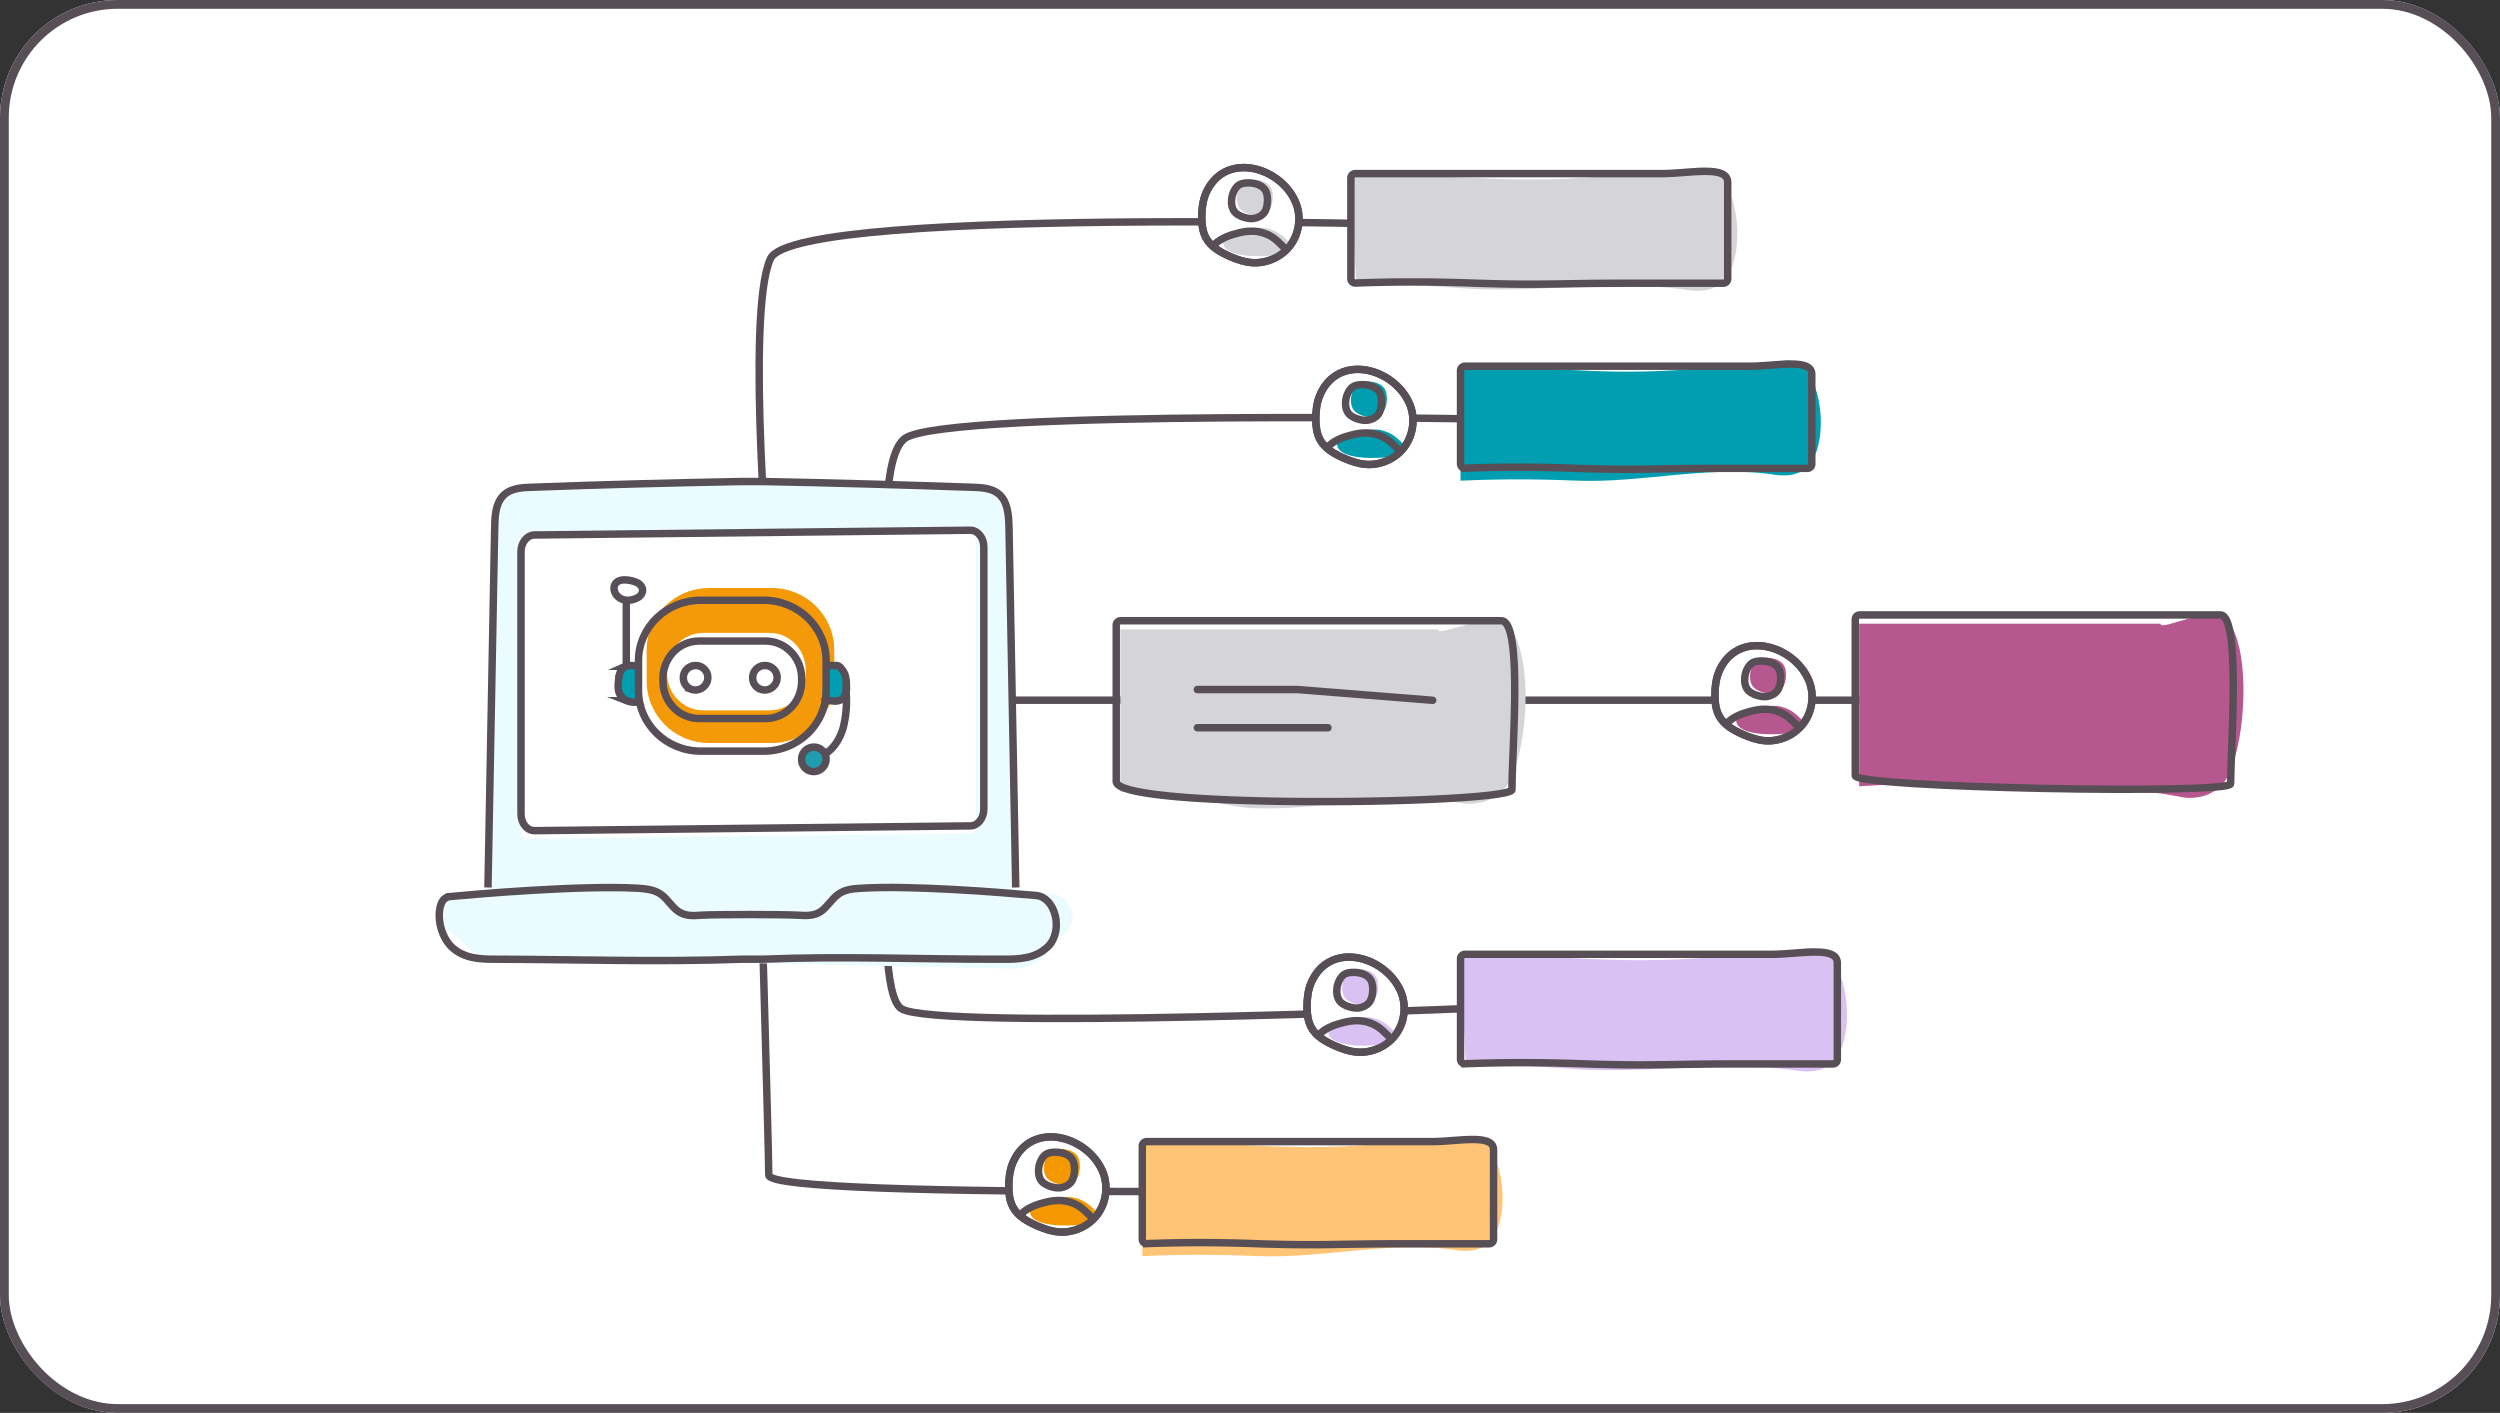 <svg xmlns="http://www.w3.org/2000/svg" width="637" height="360" fill="none"><rect width="100%" height="100%" fill="#333333" stroke="none"/><g clip-path="url(#a)"><rect width="637" height="360" fill="#fff" rx="30"/><path stroke="#574E56" stroke-miterlimit="10" stroke-width="1.9" d="M196.315 152.795s-6.475-72.77 0-86.889 185.193-8.128 185.193-8.128"/><path stroke="#574E56" stroke-miterlimit="10" stroke-width="1.9" d="M230.672 196.923s-11.088-77.822 0-85.285 154.881-4.758 154.881-4.758M251.664 178.414h267.848"/><path stroke="#574E56" stroke-miterlimit="10" stroke-width="1.9" d="M229.697 171.222s-8.895 80.25 0 85.813c8.896 5.563 142.445 0 142.445 0"/><path stroke="#574E56" stroke-miterlimit="10" stroke-width="1.9" d="M193.437 208.69s2.443 84.17 2.443 90.722c0 6.553 183.493 3.468 183.493 3.468"/><path fill="#EAFCFF" d="M258.809 227.214c-.555-30.732-1.153-61.463-1.708-92.195-.042-2.571-.17-5.317-1.28-7.42-1.623-2.98-4.739-3.272-7.429-3.389-18.015-.642-36.031-1.168-54.046-1.519h-5.55c-18.016.351-36.031.818-54.047 1.519-2.689.117-5.806.468-7.428 3.389-1.153 2.045-1.238 4.791-1.281 7.42-.555 30.732-1.152 61.463-1.707 92.195l41.495-.584s5.934 5.433 7.813 6.193 33.811 1.402 33.811 1.402l4.525-3.798 4.525-3.213z"/><path fill="#fff" d="M132.751 211.832v-73.517c0-1.053.639-1.884 1.449-1.884l112.959-1.329c.81 0 1.449.831 1.449 1.883v73.518c0 1.052-.639 1.883-1.449 1.883l-112.959 1.33c-.81.055-1.449-.831-1.449-1.884"/><path fill="#F49907" d="M196.677 149.828H180.66c-8.777 0-15.891 7.069-15.891 15.788v7.911c0 8.719 7.114 15.788 15.891 15.788h16.017c8.776 0 15.891-7.069 15.891-15.788v-7.911c0-8.719-7.115-15.788-15.891-15.788"/><path fill="#009EB0" d="M162.327 169.589c-.983.138-2.042-.218-2.951.184a2.8 2.8 0 0 0-.873.701c-.245.295-.431.64-.549 1.014a9.3 9.3 0 0 0-.385 2.301 6.6 6.6 0 0 0 .096 2.463c.165.522.434.998.789 1.396s.786.707 1.264.905a5.34 5.34 0 0 0 2.973.276v-.345"/><path stroke="#574E57" stroke-miterlimit="10" stroke-width="1.9" d="M162.327 169.589c-.983.138-2.042-.218-2.951.184a2.8 2.8 0 0 0-.873.701c-.245.295-.431.64-.549 1.014a9.3 9.3 0 0 0-.385 2.301 6.6 6.6 0 0 0 .096 2.463c.165.522.434.998.789 1.396s.786.707 1.264.905a5.34 5.34 0 0 0 2.973.276v-.345"/><path fill="#009EB0" d="M209.951 169.579h2.912c.252-.018.504.015.745.096.301.152.561.385.756.677.352.43.651.909.889 1.425.329.989.465 2.042.4 3.091a4.34 4.34 0 0 1-.678 2.923c-.37.334-.801.58-1.264.721a3.16 3.16 0 0 1-1.426.1 5.35 5.35 0 0 0-2.834.314"/><path stroke="#574E57" stroke-miterlimit="10" stroke-width="1.9" d="M209.951 169.579h2.912c.252-.018.504.015.745.096.301.152.561.385.756.677.352.43.651.909.889 1.425.329.989.465 2.042.4 3.091a4.34 4.34 0 0 1-.678 2.923c-.37.334-.801.58-1.264.721a3.16 3.16 0 0 1-1.426.1 5.35 5.35 0 0 0-2.834.314"/><path stroke="#574E57" stroke-miterlimit="10" stroke-width="1.9" d="M194.6 152.945h-16.018c-8.776 0-15.891 6.883-15.891 15.373v7.702c0 8.49 7.115 15.373 15.891 15.373H194.6c8.776 0 15.891-6.883 15.891-15.373v-7.702c0-8.49-7.115-15.373-15.891-15.373Z"/><path fill="#fff" d="M196.095 161.258h-16.932c-5.08 0-9.199 4.246-9.199 9.485v.773c0 5.238 4.119 9.485 9.199 9.485h16.932c5.081 0 9.199-4.247 9.199-9.485v-.773c0-5.239-4.118-9.485-9.199-9.485"/><path fill="#fff" d="M174.122 172.728c-.011.626.175 1.24.533 1.757.357.517.868.912 1.463 1.132a3.1 3.1 0 0 0 1.857.093 3.08 3.08 0 0 0 1.572-.981c.326-.352.562-.775.688-1.235a3.03 3.03 0 0 0-.393-2.538 3.1 3.1 0 0 0-.955-.917 3.15 3.15 0 0 0-3.74.33 3.046 3.046 0 0 0-1.025 2.359"/><path stroke="#574E57" stroke-linecap="round" stroke-miterlimit="10" stroke-width="1.9" d="M174.122 172.728c-.011.626.175 1.24.533 1.757.357.517.868.912 1.463 1.132a3.1 3.1 0 0 0 1.857.093 3.08 3.08 0 0 0 1.572-.981c.326-.352.562-.775.688-1.235a3.03 3.03 0 0 0-.393-2.538 3.1 3.1 0 0 0-.955-.917 3.15 3.15 0 0 0-3.74.33 3.046 3.046 0 0 0-1.025 2.359Z"/><path fill="#fff" d="M191.787 172.728c-.011.626.175 1.24.533 1.757.357.517.868.912 1.463 1.132a3.1 3.1 0 0 0 1.857.093 3.08 3.08 0 0 0 1.572-.981 3.1 3.1 0 0 0 .773-2.546 3.06 3.06 0 0 0-1.433-2.144 3.15 3.15 0 0 0-3.74.33 3.046 3.046 0 0 0-1.025 2.359"/><path stroke="#574E57" stroke-linecap="round" stroke-miterlimit="10" stroke-width="1.9" d="M191.787 172.728c-.011.626.175 1.24.533 1.757.357.517.868.912 1.463 1.132a3.1 3.1 0 0 0 1.857.093 3.08 3.08 0 0 0 1.572-.981 3.1 3.1 0 0 0 .773-2.546 3.06 3.06 0 0 0-1.433-2.144 3.15 3.15 0 0 0-3.74.33 3.046 3.046 0 0 0-1.025 2.359ZM215.546 175.809a28.1 28.1 0 0 1-.708 9.648c-.903 3.077-2.764 5.862-5.322 6.977l-.065-.349"/><path fill="#1E9DAF" stroke="#574E57" stroke-linecap="round" stroke-linejoin="round" stroke-width="1.9" d="M204.256 193.514c-.01.625.176 1.239.533 1.756s.868.913 1.463 1.132a3.1 3.1 0 0 0 1.858.093 3.08 3.08 0 0 0 1.571-.981 3.1 3.1 0 0 0 .773-2.546 3 3 0 0 0-.478-1.226 3.1 3.1 0 0 0-2.21-1.358 3.16 3.16 0 0 0-2.485.77 3.1 3.1 0 0 0-.774 1.069 3 3 0 0 0-.251 1.291"/><path stroke="#574E57" stroke-linecap="round" stroke-linejoin="round" stroke-width="1.9" d="M159.574 169.571v-15.587M162.149 152.448c.518-.208.947-.55 1.228-.978s.399-.92.337-1.408a2.35 2.35 0 0 0-.522-.957 2.8 2.8 0 0 0-.938-.687 7.9 7.9 0 0 0-2.336-.611c-5.968-.772-3.562 7.177 2.231 4.641"/><path stroke="#574E57" stroke-miterlimit="10" stroke-width="1.9" d="M195.056 163.336h-16.932c-5.08 0-9.199 4.246-9.199 9.485v.773c0 5.238 4.119 9.485 9.199 9.485h16.932c5.081 0 9.199-4.247 9.199-9.485v-.773c0-5.239-4.118-9.485-9.199-9.485Z"/><path stroke="#574E56" stroke-miterlimit="10" stroke-width="1.9" d="M258.809 226.135c-.555-30.128-1.153-61.287-1.708-91.358-.042-2.52-.17-5.212-1.28-7.274-1.623-2.921-4.739-3.208-7.429-3.322-18.015-.63-36.031-1.146-54.046-1.49h-5.55c-18.016.344-36.031.802-54.047 1.49-2.689.114-5.806.458-7.428 3.322-1.153 2.004-1.238 4.696-1.281 7.274-.555 30.128-1.152 61.287-1.707 91.358"/><path stroke="#574E56" stroke-miterlimit="10" stroke-width="1.9" d="M132.751 207.403v-66.842c0-2.316 1.53-4.191 3.365-4.246l111.109-1.213c1.879 0 3.452 1.875 3.452 4.246v66.842c0 2.316-1.53 4.191-3.365 4.246l-111.109 1.214c-1.922 0-3.452-1.876-3.452-4.247Z"/><path fill="#EAFCFF" d="M114.448 234.249c.93 4.106 6.47 9.664 9.769 9.727l134.27 2.843c6.978.126 12.729-7.201 12.729-16.36v-.189l-157.233 1.389z"/><path fill="#EAFCFF" d="M114.563 227.948c-.95.054-1.857.691-2.246 1.593-1.166 2.814.346 6.637 3.024 8.495 3.196 2.177 7.299 2.284 11.143 2.284 21.941.053 42.758.637 64.397 0h5.528c21.596-.691 41.334.053 63.274 0 3.844 0 7.947-.107 11.144-2.284.129-.106.259-.212.388-.265 4.017-3.186 1.814-9.663-3.282-10.035-9.977-.69-32.825-2.018-45.869-1.434-2.03.107-4.189.213-6.003 1.222-1.641.902-2.807 2.495-4.492 3.345-1.771.902-3.844.796-5.831.69-4.232-.213-21.206-.213-25.482 0-1.987.106-4.06.212-5.831-.69-1.641-.797-2.85-2.39-4.492-3.345-1.77-1.062-3.93-1.115-6.003-1.222-14.901-.743-43.147 1.169-49.367 1.646"/><path stroke="#574E56" stroke-miterlimit="10" stroke-width="1.9" d="M114.513 228.452c-.945.114-1.805.858-2.191 2.059-1.16 3.603.3 8.579 2.921 10.924 3.094 2.802 7.09 2.974 10.871 2.974 21.398.057 41.679.744 62.776 0h5.37c21.011-.858 40.261.057 61.616 0 3.781 0 7.777-.172 10.87-2.974l.387-.343c3.91-4.118 1.762-12.526-3.18-12.926-9.71-.858-32.01-2.631-44.686-1.831-1.976.115-4.081.286-5.843 1.659-1.59 1.201-2.707 3.203-4.34 4.29-1.719 1.144-3.781 1.029-5.672.915-4.167-.229-20.71-.229-24.835 0-1.933.171-3.953.229-5.671-.915-1.633-1.087-2.75-3.089-4.34-4.29-1.719-1.315-3.824-1.487-5.844-1.659-14.608-.857-42.151 1.545-48.209 2.117Z"/><path fill="#009EB0" d="M372.144 122.478V93.546c22.045 0 29.833 1.157 42.383 1.158 13.286 0 17.881-1.157 31.464-1.157 4.114 0 10.099-3.762 13.597 0 4.937 5.207 5.757 18.226 2.054 24.012-2.675 4.34-7.819 3.761-10.905 3.183-16.253-2.025-32.507 2.314-48.76 1.736-6.996-.29-17.283-.579-29.833 0"/><path stroke="#574E56" stroke-linecap="round" stroke-miterlimit="10" stroke-width="1.9" d="M373.306 119.293a1.12 1.12 0 0 1-1.164-1.118V94.419c0-.617.508-1.117 1.125-1.117h72.721c6.49 0 15.651-2.125 15.651 2.084v22.837c0 .618-.503 1.117-1.12 1.117h-22.14c-17.645 0-20.169.52-36.422 0-6.778-.253-16.629-.505-28.651-.047Z"/><path fill="#FFC476" d="M291.058 320.06v-28.932c22.046 0 29.833 1.157 42.383 1.158 13.286 0 17.882-1.157 31.464-1.157 4.115 0 10.099-3.762 13.597 0 4.938 5.207 5.757 18.226 2.054 24.012-2.675 4.34-7.818 3.761-10.904 3.183-16.254-2.025-32.507 2.314-48.761 1.736-6.995-.29-17.282-.579-29.833 0"/><path stroke="#574E56" stroke-linecap="round" stroke-miterlimit="10" stroke-width="1.9" d="M292.22 316.871a1.12 1.12 0 0 1-1.164-1.118v-23.756c0-.617.508-1.117 1.125-1.117h72.721c6.491 0 15.652-2.124 15.652 2.085v22.836c0 .618-.503 1.117-1.121 1.117h-22.139c-17.645 0-20.17.521-36.423 0-6.778-.253-16.629-.505-28.651-.047Z"/><path fill="#D5D4D6" d="m345.561 72.7-1.357-28.204c23.649 0 32.003 1.241 45.467 1.242 14.252 0 19.182-1.242 33.753-1.242 4.414 0 10.834-4.035 14.586 0 5.298 5.587 6.177 19.553 2.204 25.76-2.869 4.656-8.387 4.035-11.698 3.415-17.436-2.173-34.347.62-51.783 0-7.505-.31-17.709-1.592-31.172-.97"/><path stroke="#574E56" stroke-linecap="round" stroke-miterlimit="10" stroke-width="1.9" d="M345.369 72.122a1.12 1.12 0 0 1-1.165-1.119v-25.65c0-.618.509-1.118 1.126-1.118h78.094c6.963 0 16.791-2.279 16.791 2.237v24.58c0 .617-.503 1.116-1.121 1.116h-23.832c-18.929 0-21.637.559-39.073 0-7.287-.271-17.885-.543-30.82-.047Z"/><path fill="#DAC1F3" d="m373.499 271.622-1.357-28.204c23.65 0 32.004 1.241 45.467 1.242 14.253 0 19.183-1.242 33.754-1.242 4.414.001 10.834-4.035 14.586 0 5.297 5.587 6.176 19.553 2.203 25.76-2.869 4.656-8.387 4.035-11.697 3.415-17.437-2.173-34.347.62-51.784 0-7.504-.311-17.708-1.592-31.172-.971"/><path stroke="#574E56" stroke-linecap="round" stroke-miterlimit="10" stroke-width="1.9" d="M373.307 271.043a1.12 1.12 0 0 1-1.164-1.118v-25.651c0-.617.508-1.117 1.125-1.117h78.095c6.963 0 16.79-2.279 16.79 2.237v24.58c0 .617-.503 1.116-1.12 1.116H443.2c-18.928 0-21.636.559-39.073 0-7.287-.271-17.885-.543-30.82-.047Z"/><path fill="#D5D4D6" d="M285.471 201.824v-41.437h44.494l36.458-.001c0 2.276 14.778-5.916 18.671.001 5.497 8.192 4.123 28.671 0 37.773-2.977 6.827-10.392 7.161-13.827 6.251-18.093-3.186-34.496 2.396-52.588 1.486-7.787-.455-19.238-4.983-33.208-4.073"/><path stroke="#574E56" stroke-linecap="round" stroke-miterlimit="10" stroke-width="1.9" d="M284.416 159.286v39.841c0 7.271 100.839 5.713 100.839 2.049 0-10.492 2.778-43.008-2.746-43.008h-96.997a1.1 1.1 0 0 0-1.096 1.118Z"/><path fill="#B6578F" d="M473.71 200.348V158.91h76.785c0 2.275 14.018-5.916 17.711 0 5.213 8.192 3.91 28.672 0 37.774-2.824 6.826-9.858 7.161-13.116 6.25-17.161-3.185-32.164-1.676-49.325-2.586-7.386-.456-18.804-.911-32.055 0"/><path stroke="#574E56" stroke-linecap="round" stroke-miterlimit="10" stroke-width="1.9" d="M472.721 157.809v39.842c0 3.05 95.649 4.89 95.649 2.049 0-8.927 2.635-43.009-2.605-43.009h-91.946c-.618 0-1.098.501-1.098 1.118Z"/><path stroke="#574E56" stroke-linecap="round" stroke-linejoin="round" stroke-miterlimit="10" stroke-width="1.9" d="m365.049 178.435-34.459-2.744h-25.501M338.363 185.422h-33.274"/><path fill="#fff" stroke="#574E56" stroke-linecap="round" stroke-linejoin="round" stroke-miterlimit="10" stroke-width="1.9" d="M437.982 171.129c-.795 1.93-1.022 4.031-1.022 6.076 0 1.817.227 3.634 1.079 5.224 1.249 2.328 3.748 3.691 6.189 4.77 1.761.738 3.635 1.42 5.566 1.534 3.861.284 7.779-1.591 9.937-4.714 2.215-3.123 2.613-7.496 1.023-10.96-4.089-9.029-18.172-12.72-22.772-1.93"/><path fill="#B6578F" d="M458.256 186.574c-19.535 2.613-18.229-5.508-10.903-6.189 2.215-.227 4.486-.909 6.644-.284 2.499.738 3.521 1.704 5.395 3.578"/><path stroke="#574E56" stroke-linecap="round" stroke-linejoin="round" stroke-miterlimit="10" stroke-width="1.9" d="M437.982 171.129c-.795 1.93-1.022 4.031-1.022 6.076 0 1.817.227 3.634 1.079 5.224 1.249 2.328 3.748 3.691 6.189 4.77 1.761.738 3.635 1.42 5.566 1.534 3.861.284 7.779-1.591 9.937-4.714 2.215-3.123 2.613-7.496 1.023-10.96-4.089-9.029-18.172-12.72-22.772-1.93"/><path fill="#B6578F" d="M445.933 171.751c-.114 1.193.057 2.499.908 3.407.398.398.966.738 1.477.966 1.022.397 2.101.681 3.123.567 1.079-.113 2.101-.624 2.783-1.476.624-.852.795-1.931.852-3.01 0-.852-.057-1.703-.398-2.441-.738-1.534-2.612-2.102-4.316-2.159-.738 0-1.533.057-2.214.341-1.25.568-2.045 2.499-2.215 3.805"/><path stroke="#574E56" stroke-linecap="round" stroke-linejoin="round" stroke-miterlimit="10" stroke-width="1.9" d="M439.799 184.529c1.477-1.704 3.691-2.612 5.849-3.18 2.158-.625 4.486-.909 6.644-.284 2.499.738 3.521 1.703 5.395 3.577M444.569 172.552c-.114 1.192.056 2.498.908 3.407.398.398.965.738 1.477.965 1.022.398 2.101.682 3.123.568 1.022-.113 2.101-.624 2.782-1.476.625-.852.795-1.931.852-3.01 0-.852-.057-1.703-.397-2.442-.739-1.533-2.612-2.101-4.316-2.158-.738 0-1.533.057-2.215.341-1.249.511-2.101 2.442-2.214 3.805"/><path fill="#fff" stroke="#574E56" stroke-linecap="round" stroke-linejoin="round" stroke-miterlimit="10" stroke-width="1.9" d="M307.229 49.316c-.795 1.93-1.022 4.032-1.022 6.076 0 1.817.227 3.635 1.079 5.225 1.249 2.328 3.748 3.69 6.19 4.77 1.76.738 3.634 1.42 5.565 1.533 3.861.284 7.78-1.59 9.938-4.713 2.214-3.124 2.612-7.496 1.022-10.96-4.089-9.03-18.172-12.72-22.772-1.93"/><path fill="#D5D4D6" d="M327.503 64.762c-19.534 2.612-18.228-5.508-10.903-6.19 2.215-.227 4.486-.908 6.644-.284 2.499.739 3.521 1.704 5.395 3.578"/><path stroke="#574E56" stroke-linecap="round" stroke-linejoin="round" stroke-miterlimit="10" stroke-width="1.9" d="M307.229 49.316c-.795 1.93-1.022 4.032-1.022 6.076 0 1.817.227 3.635 1.079 5.225 1.249 2.328 3.748 3.69 6.19 4.77 1.76.738 3.634 1.42 5.565 1.533 3.861.284 7.78-1.59 9.938-4.713 2.214-3.124 2.612-7.496 1.022-10.96-4.089-9.03-18.172-12.72-22.772-1.93"/><path fill="#D5D4D6" d="M315.18 49.939c-.113 1.192.057 2.498.909 3.407.397.397.965.738 1.476.965 1.022.398 2.101.681 3.123.568 1.079-.114 2.102-.625 2.783-1.477.625-.851.795-1.93.852-3.01 0-.851-.057-1.703-.398-2.441-.738-1.533-2.612-2.101-4.315-2.158-.739 0-1.534.057-2.215.34-1.249.569-2.045 2.5-2.215 3.806"/><path stroke="#574E56" stroke-linecap="round" stroke-linejoin="round" stroke-miterlimit="10" stroke-width="1.9" d="M309.046 62.716c1.477-1.703 3.692-2.612 5.849-3.18 2.158-.624 4.487-.908 6.645-.284 2.498.738 3.52 1.704 5.394 3.578M313.816 50.74c-.113 1.192.057 2.498.909 3.407.397.397.965.738 1.476.965 1.022.397 2.101.681 3.123.568s2.101-.625 2.783-1.477c.625-.851.795-1.93.852-3.01 0-.851-.057-1.703-.398-2.441-.738-1.533-2.612-2.102-4.315-2.158-.739 0-1.534.057-2.215.34-1.25.512-2.101 2.443-2.215 3.805"/><path fill="#fff" stroke="#574E56" stroke-linecap="round" stroke-linejoin="round" stroke-miterlimit="10" stroke-width="1.9" d="M334.05 250.472c-.795 1.931-1.022 4.032-1.022 6.076 0 1.818.227 3.635 1.079 5.225 1.249 2.328 3.748 3.691 6.19 4.77 1.76.738 3.634 1.42 5.565 1.533 3.861.284 7.78-1.59 9.938-4.713 2.214-3.123 2.612-7.496 1.022-10.96-4.089-9.029-18.172-12.72-22.772-1.931"/><path fill="#DAC1F3" d="M354.324 265.918c-19.534 2.612-18.228-5.508-10.903-6.189 2.215-.228 4.486-.909 6.644-.284 2.499.738 3.521 1.703 5.395 3.577"/><path stroke="#574E56" stroke-linecap="round" stroke-linejoin="round" stroke-miterlimit="10" stroke-width="1.9" d="M334.05 250.472c-.795 1.931-1.022 4.032-1.022 6.076 0 1.818.227 3.635 1.079 5.225 1.249 2.328 3.748 3.691 6.19 4.77 1.76.738 3.634 1.42 5.565 1.533 3.861.284 7.78-1.59 9.938-4.713 2.214-3.123 2.612-7.496 1.022-10.96-4.089-9.029-18.172-12.72-22.772-1.931"/><path fill="#DAC1F3" d="M342.001 251.099c-.113 1.192.057 2.498.909 3.407.397.397.965.738 1.476.965 1.022.398 2.101.682 3.123.568 1.079-.114 2.102-.625 2.783-1.476.625-.852.795-1.931.852-3.01 0-.852-.057-1.704-.398-2.442-.738-1.533-2.612-2.101-4.315-2.158-.739 0-1.534.057-2.215.341-1.249.568-2.044 2.499-2.215 3.805"/><path stroke="#574E56" stroke-linecap="round" stroke-linejoin="round" stroke-miterlimit="10" stroke-width="1.9" d="M335.867 263.877c1.477-1.704 3.692-2.613 5.85-3.181 2.157-.624 4.486-.908 6.644-.284 2.498.739 3.52 1.704 5.394 3.578M340.637 251.896c-.114 1.192.057 2.498.908 3.407.398.397.966.738 1.477.965 1.022.398 2.101.681 3.123.568s2.101-.625 2.783-1.476c.624-.852.795-1.931.852-3.01 0-.852-.057-1.704-.398-2.442-.738-1.533-2.612-2.101-4.316-2.158-.738 0-1.533.057-2.214.341-1.25.511-2.102 2.442-2.215 3.805"/><path fill="#fff" stroke="#574E56" stroke-linecap="round" stroke-linejoin="round" stroke-miterlimit="10" stroke-width="1.9" d="M258.057 296.293c-.795 1.93-1.022 4.031-1.022 6.076 0 1.817.227 3.634 1.079 5.224 1.25 2.329 3.748 3.691 6.19 4.77 1.76.739 3.634 1.42 5.565 1.534 3.862.284 7.78-1.591 9.938-4.714 2.214-3.123 2.612-7.496 1.022-10.96-4.089-9.029-18.172-12.72-22.772-1.93"/><path fill="#F39800" d="M278.331 311.739c-19.534 2.612-18.228-5.509-10.903-6.19 2.215-.227 4.486-.909 6.644-.284 2.499.738 3.521 1.704 5.395 3.578"/><path stroke="#574E56" stroke-linecap="round" stroke-linejoin="round" stroke-miterlimit="10" stroke-width="1.9" d="M258.057 296.293c-.795 1.93-1.022 4.031-1.022 6.076 0 1.817.227 3.634 1.079 5.224 1.25 2.329 3.748 3.691 6.19 4.77 1.76.739 3.634 1.42 5.565 1.534 3.862.284 7.78-1.591 9.938-4.714 2.214-3.123 2.612-7.496 1.022-10.96-4.089-9.029-18.172-12.72-22.772-1.93"/><path fill="#F39800" d="M266.008 296.915c-.113 1.193.057 2.499.909 3.407.397.398.965.738 1.476.966 1.022.397 2.101.681 3.124.567 1.078-.113 2.101-.624 2.782-1.476.625-.852.795-1.931.852-3.01 0-.851-.057-1.703-.398-2.441-.738-1.534-2.612-2.102-4.315-2.158-.739 0-1.534.056-2.215.34-1.249.568-2.044 2.499-2.215 3.805"/><path stroke="#574E56" stroke-linecap="round" stroke-linejoin="round" stroke-miterlimit="10" stroke-width="1.9" d="M259.875 309.693c1.476-1.704 3.691-2.612 5.849-3.18 2.158-.625 4.486-.909 6.644-.284 2.498.738 3.52 1.703 5.394 3.577M264.644 297.716c-.113 1.192.057 2.499.909 3.407.397.398.965.738 1.476.965 1.022.398 2.101.682 3.124.568 1.022-.113 2.101-.624 2.782-1.476.625-.852.795-1.931.852-3.01 0-.852-.057-1.703-.398-2.442-.738-1.533-2.612-2.101-4.315-2.158-.739 0-1.534.057-2.215.341-1.249.511-2.101 2.442-2.215 3.805"/><path fill="#fff" stroke="#574E56" stroke-linecap="round" stroke-linejoin="round" stroke-miterlimit="10" stroke-width="1.9" d="M336.285 100.722c-.795 1.931-1.022 4.032-1.022 6.076 0 1.818.227 3.635 1.079 5.225 1.25 2.328 3.748 3.691 6.19 4.77 1.76.738 3.634 1.42 5.565 1.533 3.862.284 7.78-1.59 9.938-4.713 2.215-3.123 2.612-7.496 1.022-10.96-4.089-9.029-18.172-12.72-22.772-1.931"/><path fill="#009EB0" d="M356.559 116.168c-19.534 2.612-18.228-5.508-10.903-6.189 2.215-.228 4.486-.909 6.644-.284 2.499.738 3.521 1.703 5.395 3.577"/><path stroke="#574E56" stroke-linecap="round" stroke-linejoin="round" stroke-miterlimit="10" stroke-width="1.9" d="M336.285 100.722c-.795 1.931-1.022 4.032-1.022 6.076 0 1.818.227 3.635 1.079 5.225 1.25 2.328 3.748 3.691 6.19 4.77 1.76.738 3.634 1.42 5.565 1.533 3.862.284 7.78-1.59 9.938-4.713 2.215-3.123 2.612-7.496 1.022-10.96-4.089-9.029-18.172-12.72-22.772-1.931"/><path fill="#009EB0" d="M344.236 101.345c-.113 1.192.057 2.498.909 3.407.397.398.965.738 1.476.965 1.022.398 2.101.682 3.124.568 1.079-.113 2.101-.625 2.782-1.476.625-.852.795-1.931.852-3.01 0-.852-.057-1.703-.397-2.442-.739-1.533-2.613-2.101-4.316-2.158-.739 0-1.534.057-2.215.341-1.249.568-2.044 2.499-2.215 3.805"/><path stroke="#574E56" stroke-linecap="round" stroke-linejoin="round" stroke-miterlimit="10" stroke-width="1.9" d="M338.103 114.123c1.476-1.704 3.691-2.613 5.849-3.181 2.158-.624 4.486-.908 6.644-.283 2.498.738 3.52 1.703 5.394 3.577M342.872 102.146c-.113 1.192.057 2.498.909 3.407.397.397.965.738 1.476.965 1.022.398 2.101.681 3.124.568 1.022-.114 2.101-.625 2.782-1.476.625-.852.795-1.931.852-3.01 0-.852-.057-1.704-.398-2.442-.738-1.533-2.612-2.101-4.315-2.158-.739 0-1.534.057-2.215.34-1.249.512-2.101 2.443-2.215 3.806"/></g><rect width="634.765" height="357.765" x="1.118" y="1.118" stroke="#574E56" stroke-width="2.235" rx="28.883"/><defs><clipPath id="a"><rect width="637" height="360" fill="#fff" rx="30"/></clipPath></defs></svg>